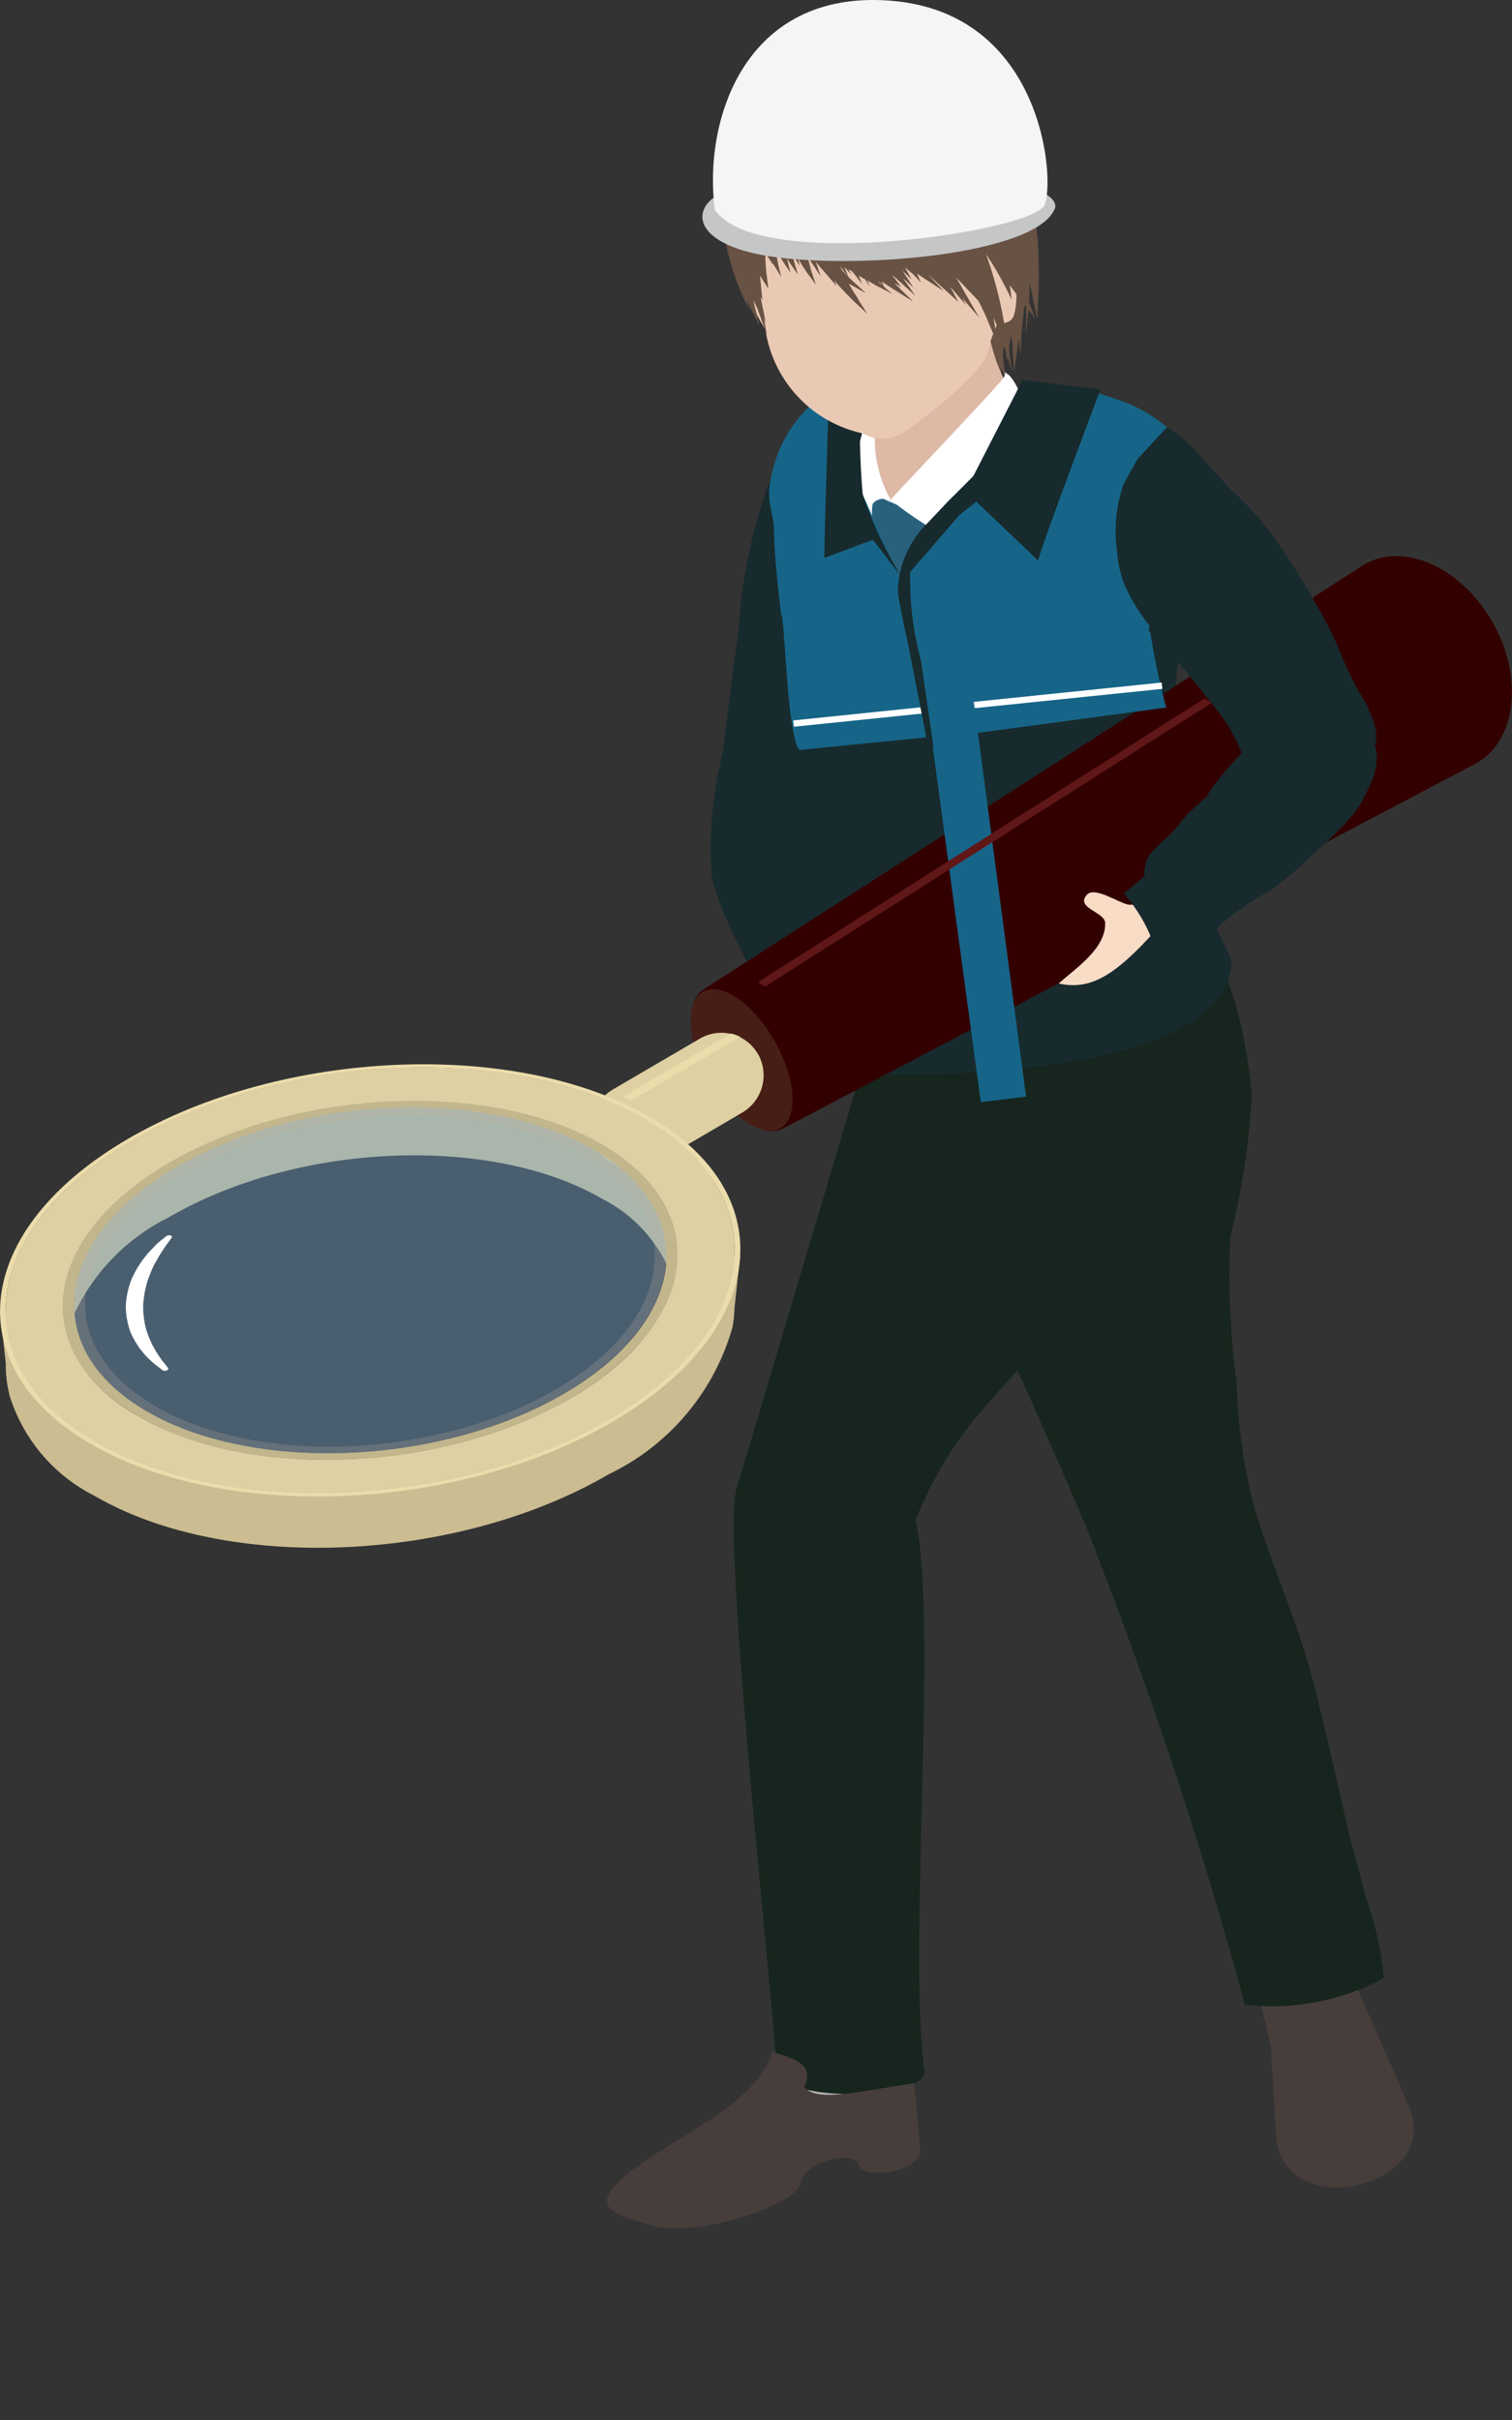 <svg height="53" viewBox="0 0 33.125 53" width="33.125" xmlns="http://www.w3.org/2000/svg" xmlns:xlink="http://www.w3.org/1999/xlink"><rect x="0" y="0" width="33.125" height="53" fill="#333333" stroke="none"/><clipPath id="a"><path d="m0 0h33.125v53h-33.125z"/></clipPath><clipPath id="b"><path d="m0 0h10.255v17.801h-10.255z"/></clipPath><clipPath id="c"><path d="m22.976 27.164.165.091 9.791-6.218-.165-.091z" transform="translate(-22.976 -20.945)"/></clipPath><linearGradient id="d" gradientUnits="objectBoundingBox" x1="-1.667" x2="-1.595" y1="5.976" y2="5.976"><stop offset="0" stop-color="#300"/><stop offset="1" stop-color="#601717"/></linearGradient><clipPath id="e"><path d="m0 0h12.975v7.571h-12.975z"/></clipPath><clipPath id="f"><path d="m0 0h12.478v7.279h-12.478z"/></clipPath><clipPath id="g"><path d="m0 0h12.475v7.279h-12.475z"/></clipPath><g clip-path="url(#a)"><g clip-path="url(#a)"><path d="m39.722 58.01s.9 2.005 1.662 3.78-2.787 2.591-2.905.632l-.119-1.958-.454-1.972z" fill="#473e3c" transform="translate(-10.518 -15.651)"/><path d="m26.705 61.123-.3 2.24h-2.352l.559-1.938z" fill="#b0b0b0" transform="translate(-6.674 -16.491)"/><path d="m25.29 27.832c-.162 2.956 2.183 5.244 2.4 5.8.811 2.106 2.885 6.506 3.36 7.834a97.222 97.222 0 0 1 3.238 9.85 5.228 5.228 0 0 0 3.048-.584 7.54 7.54 0 0 0 -.415-1.817c-.129-.571-.258-.919-.387-1.49-.223-.986-.447-1.972-.689-2.951-.361-1.453-.894-2.585-1.34-4a12.371 12.371 0 0 1 -.4-2.79 17.879 17.879 0 0 1 -.137-3.176 16.62 16.62 0 0 0 .47-3.112c-.1-1.168-.543-4.082-2.168-3.92-1.479.146-2.89.8-4.371.934a4.116 4.116 0 0 1 -1.36-.094c-.132-.032-1.258-.356-1.251-.479" fill="#16251d" transform="translate(-7.015 -7.41)"/><path d="m23.612 12.938a3.494 3.494 0 0 0 -.857 1.287 11.78 11.78 0 0 0 -.613 3.116c-.126.876-.233 1.752-.34 2.635a8.444 8.444 0 0 0 -.243 2.719c.262 1.1.974 2.049 1.3 3.14a2.848 2.848 0 0 0 .1.4.735.735 0 0 1 .108.283c1.136.123 1.294-.74 1.176-1.663-.145-1.125-.434-2.208-.545-3.348-.105-1.051-.2-2.1-.264-3.156q-.063-1.071-.116-2.143a7.58 7.58 0 0 1 -.038-2.066c.056-.248.151-1.043.333-1.2" fill="#172a2d" transform="translate(-5.966 -3.491)"/><path d="m25.26 31s-2.618 8.8-2.953 9.894.88 11.842.871 12.665 3.286.706 3.251.1c-.371-2.549.3-9.987-.2-12.091 1.026-2.386 1.734-2.483 4.391-5.752s.159-5.111.159-5.111z" fill="#16251d" transform="translate(-6.174 -8.284)"/><path d="m22.032 61.543c-.377 1.153-2.045 1.8-3.078 2.594s-.465.949.457 1.214 3.139-.438 3.231-.932 1.176-.74 1.277-.4 1.4.146 1.35-.337-.089-.969-.134-1.454c-1.295.192-2.115.417-2.41.087.23-.511-.194-.61-.693-.773" fill="#473e3c" transform="translate(-5.106 -16.604)"/><path d="m25.752.974a3.33 3.33 0 0 1 3.2 3.344 3.833 3.833 0 0 1 -.217 1.4v.027c.013.414.009.807-.012 1.122-.006.215-.034.393-.043.517s-.019.2-.019.2v-.2c0-.124.007-.3-.008-.511l-.012.141s0-.043-.01-.117c-.029.26-.057.507-.072.7-.018.258-.022.434-.021.434s-.02-.137-.04-.35l-.1.73-.042-.629a.249.249 0 0 0 -.005-.06l-.022-.1v-.02l-.043.256c0 .053.007.107.014.155a2.5 2.5 0 0 0 .044.292l.02.11-.038-.105c-.017-.056-.05-.134-.077-.226l-.016.094-.01-.178c-.016-.055-.031-.115-.045-.177l-.025.182v-.011a2.413 2.413 0 0 0 .025.3c.02.165.034.275.034.275l-.1-.258v-.006c.007.31.01.516.01.516s-.032-.223-.08-.556c-.009-.046-.014-.1-.021-.146-.033.219-.055.359-.055.359s-.007-.2-.019-.483c-.048.327-.064.617-.064.617s-.02-.1-.048-.253-.052-.359-.077-.567c-.009-.188-.023-.378-.021-.53l-.037-.062h.029v-.25h.018l-.019-.109.2-.009c-.131-.343-.3-.7-.418-.984-.083-1.892-3.272-4.023-5.244-1.573a3.59 3.59 0 0 1 3.482-3.3" fill="#685244" transform="translate(-6.18 -.263)"/><path d="m26.154 11.111a3.3 3.3 0 0 1 .156 1.457c.312 2.359 2.8-.575 3.295-1.59a3.892 3.892 0 0 1 -.633-3.228l-2.818 3.36" fill="#ddb9a6" transform="translate(-7.257 -2.091)"/><path d="m25.322 12.676.473-.021s.4 1.552.745 1.631c.1-.005 2.626-1.912 2.626-1.912l-2.148 10.265z" fill="#efefef" transform="translate(-7.027 -3.339)"/><path d="m26.714 17.19-.264 2.954.686 2.946.806-4.792-.546-1.19z" fill="#224f75" transform="translate(-7.34 -4.616)"/><path d="m26.46 15.474c-.006.3.262.67.251 1.1.171.034.529.146.684-.08s.7-1.263.322-1.262a3.27 3.27 0 0 1 -1.215-.409 1.5 1.5 0 0 0 -.043.651" fill="#29617d" transform="translate(-7.338 -3.999)"/><path d="m29.545 11.189c-.061-.073 0 0-.064.092-.176.251-2.448 2.622-2.475 2.678a7.989 7.989 0 0 0 1.694 1.041 19.456 19.456 0 0 0 1.259-3.1s-.236-.642-.418-.71" fill="#fff" transform="translate(-7.494 -3.011)"/><path d="m26.277 12.319c.2-.575-.84.412-.84.412a5.223 5.223 0 0 0 .612 2.05c.02-.767.5-.553.522-.559a2.762 2.762 0 0 1 -.293-1.9" fill="#fff" transform="translate(-7.058 -3.275)"/><path d="m32.619 13.276a19.654 19.654 0 0 0 -3.751-1.688 42.533 42.533 0 0 1 -2.784 5.842 16.468 16.468 0 0 1 -.738-5.43 1.09 1.09 0 0 1 .011-.123 1.666 1.666 0 0 0 -.489.091c-2.245.977-1.183 2.444-1.28 4.137-.091 5.525.051 10.026 1.051 9.785.072.478.017.759.795.774 2.746.051 8.025-.229 8.046-2.514-2.8-5.523.121-9.58-.863-10.873" fill="#172a2d" transform="translate(-6.499 -3.127)"/><path d="m29.35 7.852s.265-.884.671-.459a1.63 1.63 0 0 1 .341 1.46c-.1.373-.759.082-.759.082z" fill="#eac9b4" transform="translate(-8.144 -1.964)"/><path d="m16.045 37.718a2.8 2.8 0 0 0 .046-.432l.124-1.142-.126-.014a3.333 3.333 0 0 0 -1.944-2.971c-2.886-1.685-7.931-1.472-11.262.472-1.829 1.069-2.762 2.435-2.756 3.73h-.127l.127 1.139a2.664 2.664 0 0 0 .077.676v.009a3.68 3.68 0 0 0 1.868 2.215c2.89 1.685 7.928 1.473 11.263-.472a5.115 5.115 0 0 0 2.708-3.206zm-3.525 1.534c-2.813 1.641-7.066 1.818-9.5.4a3.145 3.145 0 0 1 -1.563-1.817 4.474 4.474 0 0 1 2.243-2.535c2.812-1.641 7.068-1.818 9.5-.4a3.149 3.149 0 0 1 1.563 1.817 4.477 4.477 0 0 1 -2.246 2.532" fill="#cbbc91" transform="translate(0 -8.64)"/><path d="m38.509 18.119c.7 1.23.52 2.635-.377 3.11l-15.163 7.988c-.434.226-1.156-.263-1.627-1.083s-.523-1.7-.114-1.966l14.426-9.274c.854-.548 2.15-.006 2.853 1.225" fill="#300" transform="translate(-5.814 -4.5)"/><path d="m22.78 30.8c.47.824.53 1.679.132 1.912s-1.1-.248-1.571-1.072-.53-1.679-.132-1.911 1.1.248 1.571 1.071" fill="#471e16" transform="translate(-5.812 -8.005)"/><path d="m21.584 31.441a.946.946 0 0 1 -.34 1.28l-1.915 1.121a.922.922 0 0 1 -1.266-.342.942.942 0 0 1 .337-1.28l1.918-1.12a.925.925 0 0 1 1.266.343" fill="#ded0a2" transform="translate(-4.978 -8.357)"/><g clip-path="url(#b)" transform="matrix(.993 -.122 .122 .993 15.907 9.073)"><path d="m1.662.457 1.13 3.771 1.118 3.343-3.81-.092s-.165-.05-.073-1.786c.087-1.626.033-1.141.033-1.141s-.006-1.214.063-1.846-.165-.671.192-1.506a2.811 2.811 0 0 1 .977-1.2" fill="#166588" transform="translate(.602 .01)"/><path d="m1.15.613a2.138 2.138 0 0 0 -.158 1.287 9.09 9.09 0 0 0 .627 1.923l-.519-.876-1.1.265c0-.12.482-3.212.482-3.212z" fill="#172a2d" transform="translate(1.755 .171)"/><path d="m3.978 0-3.978 3.876.907 3.483 4.556-.053a15.358 15.358 0 0 1 .016-4.419c.411-1.271 1.369-.665 1.369-.665l-.441-.8a3.419 3.419 0 0 0 -.923-.805 7.418 7.418 0 0 0 -1.506-.617" fill="#166588" transform="translate(3.32 .241)"/><path d="m1.972 0-1.972 2.909.642-.389 1.189 1.446c.004-.12 1.809-3.553 1.809-3.553z" fill="#172a2d" transform="translate(4.563 .047)"/><path d="m0 0 8.111.161v.139l-8.111-.161z" fill="#fff" transform="translate(.64 6.831)"/><path d="m0 .072 1.024-.072.086 9.11h-1z" fill="#166588" transform="translate(3.589 6.517)"/><path d="m1.365 1.037c.188-.137 1.32-1.037 1.32-1.037l.062.889-.936.26-1.492 1.351a6.885 6.885 0 0 0 0 1.961l.041 1.925-.124-.151-.153-2.177s-.095-.958-.083-1.173a2.166 2.166 0 0 1 .685-1.285z" fill="#172a2d" transform="translate(3.26 1.42)"/></g><path d="m24.525 2.117a3.14 3.14 0 0 0 -2.337 3.64 5.173 5.173 0 0 0 .723 1.991 2.74 2.74 0 0 0 2.138 2.273.854.854 0 0 0 .935-.053c.257-.188 1.742-1.251 1.821-1.8.1-.666 1.194-2.082.834-3.8-.413-1.988-1.922-2.775-4.114-2.25" fill="#eac9b4" transform="translate(-6.142 -.528)"/><path d="m22.185 6.919a4.748 4.748 0 0 0 .193.456l.077.169s-.015-.066-.041-.183l-.007-.031c0 .006.007.015.009.021.072.173.152.308.2.405s.077.152.077.152l-.042-.166c-.021-.1-.064-.229-.094-.392.028.056.054.107.072.15l.016.032c.122.348.206.567.206.567s-.027-.137-.066-.365c.027.065.043.1.043.1s-.014-.067-.039-.186c-.018-.1-.05-.226-.078-.381.027.055.043.087.043.087s-.015-.157-.038-.391c-.007-.047-.011-.1-.014-.153l.013.02.168.263s-.015-.124-.038-.309a3.083 3.083 0 0 1 -.025-.476c.043.073.088.137.116.182l.053.08-.006-.034c.046.081.092.151.121.2l.061.1s-.009-.042-.027-.115a2.682 2.682 0 0 1 -.064-.3c-.011-.061-.02-.126-.028-.2.035.064.072.125.1.179.061.108.123.191.16.25l.062.093s-.035-.125-.078-.32c.061.111.129.195.168.257l.072.1-.03-.108a2.882 2.882 0 0 1 -.085-.31v-.02c.037.061.072.114.095.154l.06.1s-.009-.041-.025-.111a.388.388 0 0 0 -.012-.057c.049.086.1.167.145.235.067.11.139.191.182.252a.809.809 0 0 0 .063.085l-.037-.111c-.021-.073-.062-.167-.09-.292-.019-.066-.037-.146-.053-.223l.007.012c.072.138.157.24.2.318l.079.117-.048-.14c-.014-.05-.038-.112-.062-.183a2.031 2.031 0 0 0 .145.172l.317.369s-.022-.047-.058-.129c.113.129.223.248.322.347.116.123.225.214.295.282l.113.106-.083-.131c-.033-.052-.077-.118-.126-.194l.025.024-.09-.139c-.012-.018-.026-.039-.04-.062-.03-.05-.062-.106-.094-.162.091.052.173.095.233.131l.145.082-.118-.11c-.076-.073-.194-.168-.317-.3-.03-.03-.063-.066-.095-.1-.014-.028-.026-.056-.04-.083.041.05.079.093.1.129l.082.1-.049-.12c-.01-.026-.025-.062-.04-.095.023.023.043.044.06.064l.092.1-.058-.115.085.055c.048.063.095.118.126.161l.087.11-.054-.13c-.006-.015-.015-.035-.022-.052l.138.078c.017.025.036.053.048.073l.067.1s-.019-.041-.051-.113c0-.01-.012-.026-.016-.037l.067.039c.145.088.269.146.354.191l.135.073-.118-.1c-.017-.017-.036-.035-.058-.053l-.028-.043-.014-.024h.014l-.009-.008c-.009-.015-.018-.034-.028-.051l.151.1c.324.21.544.341.544.341s-.171-.161-.421-.413l.007.005.15.088-.068-.088c-.043-.055-.082-.108-.134-.18l.049.043.464.42-.272-.388c.046.042.088.077.121.109l.109.1-.081-.125c-.038-.062-.1-.146-.155-.243l.194.187-.145-.261.113.093.057.047.179.187-.085-.191c.033.021.067.045.1.064.289.192.487.319.487.319l-.344-.365.663.6-.175-.323c.1.1.174.2.236.268l.106.125-.078-.152.367.424-.368-.637c-.04-.077-.09-.158-.139-.24.085.086.167.169.236.244l.253.264c.032.062.064.127.091.185.085.166.135.312.18.41l.066.158-.01-.057.026.067.062.164s-.009-.064-.025-.172-.03-.229-.06-.383c.046.1.087.2.121.3q.082.208.145.424l.051.163s0-.061-.013-.169q-.012-.227-.046-.451a8.68 8.68 0 0 0 -.316-1.352c-.033-.1-.068-.2-.1-.3a6.5 6.5 0 0 1 .368.615c.118.223.189.375.189.375s-.012-.122-.041-.313l.555.727-.19-.533a2.222 2.222 0 0 0 .01-.269v-.197a4.173 4.173 0 0 1 .115.478l.111.536s.011-.219.027-.549a11.554 11.554 0 0 0 -.02-1.225 11.038 11.038 0 0 0 -.187-1.229c-.077-.336-.127-.56-.127-.56l-.816.345.122.237-.289.194c-.057-.083-.118-.146-.157-.2l-.1-.105-.158.2-.049-.116-.249.147c-.084-.139-.174-.249-.229-.336-.072-.1-.11-.153-.11-.153l-.1.1-.1-.132-.226.226-.037-.073-.3.194-.068-.095c-.19-.28-.317-.465-.317-.465l-.056.05-.285-.438-.236.182-.276.135c0-.009-.009-.02-.012-.031s-.013-.031-.02-.048c0-.1 0-.155 0-.155l-.05.008c-.025-.073-.043-.146-.062-.195l-.046-.146-.42.173h-.02v-.023l-.138-.006h-.007l-.118-.007-.269-.036v.023l-.348-.017.008-.017a1.748 1.748 0 0 1 .1-.21c.06-.112.094-.177.094-.177l-.8-.378-.077.233c-.015.044-.03.1-.046.146l-.16-.064-.007.03-.046-.02-.03.193c0 .03-.009.064-.014.1l-.072-.009v.527c-.009.08-.016.164-.022.253h-.048s.015.066.038.18a8.938 8.938 0 0 0 .013 1 6.154 6.154 0 0 0 .328 1.49m.602-2.912c.012-.034.023-.069.035-.1a.166.166 0 0 1 0 .026c0 .022.009.053.013.08zm2.567 2.629a1.825 1.825 0 0 0 .145.146c.014.014.026.024.04.039-.043-.039-.089-.085-.138-.134l-.025-.031a.141.141 0 0 1 -.019-.023m-2.426-2.988c0 .017.006.059.013.12l-.068.009c.005-.011.009-.023.014-.034l.009-.016c.012-.028.022-.053.034-.078m2.36 3.25-.007-.007v.005m.1.134c-.031-.028-.064-.057-.1-.091l.054.031c.015.02.033.042.044.059" fill="#685244" transform="translate(-6.05 -.77)"/><path d="m21.654 5.608c-.665.365-.524 1.2 1.475 1.4 2.09.21 5.438-.153 5.875-1.057.449-.825-5.419-1.477-7.351-.344" fill="#c5c7c7" transform="translate(-5.909 -1.349)"/><path d="m25.52.016c-3.212-.258-4.12 2.629-3.86 4.578.939 1.393 6.989.476 7.225-.106s-.047-4.205-3.365-4.472" fill="#f5f5f5" transform="translate(-5.999)"/></g><g clip-path="url(#c)" transform="translate(16.6 15.294)"><path d="m0 0h9.957v6.31h-9.957z" fill="url(#d)"/></g><g clip-path="url(#a)"><path d="m21.255 31-2.355 1.379.163.094 2.4-1.4a.918.918 0 0 0 -.2-.073" fill="#ebdcab" transform="translate(-5.245 -8.364)"/><path d="m1.98 40.23c2.931 1.711 8.052 1.5 11.439-.479s3.752-4.965.821-6.676-8.052-1.495-11.438.48-3.753 4.966-.822 6.675m12.164-7.1c2.89 1.685 2.525 4.627-.808 6.572s-8.375 2.156-11.262.472-2.529-4.627.808-6.572 8.374-2.156 11.261-.472" fill="#ebdcab" transform="translate(0 -8.612)"/><path d="m2.122 40.2c2.89 1.685 7.929 1.473 11.263-.472s3.695-4.888.808-6.572-7.93-1.473-11.262.472-3.7 4.887-.808 6.572m11.125-6.49c2.435 1.42 2.131 3.9-.683 5.544s-7.066 1.819-9.5.4-2.129-3.9.682-5.544 7.068-1.819 9.5-.4" fill="#ded0a2" transform="translate(-.048 -8.64)"/><path d="m3.544 39.922c2.437 1.422 6.69 1.241 9.5-.4s3.118-4.124.682-5.544-6.69-1.241-9.5.4-3.117 4.122-.682 5.544m10-5.832c2.346 1.368 2.051 3.759-.657 5.339s-6.806 1.752-9.151.385-2.051-3.76.657-5.341 6.805-1.752 9.151-.382" fill="#c2b68d" transform="translate(-.527 -8.909)"/><g clip-path="url(#e)" opacity=".5" transform="translate(1.621 24.256)"><g clip-path="url(#e)" transform="translate(.001)"><path d="m3.828 39.866c2.345 1.368 6.442 1.2 9.151-.385s3-3.97.656-5.339-6.443-1.2-9.151.382-3 3.972-.657 5.341m9.619-5.613c2.256 1.314 1.972 3.615-.631 5.134s-6.544 1.684-8.8.365-1.972-3.615.632-5.134 6.543-1.684 8.8-.365" fill="#95aec2" transform="translate(-2.245 -33.218)"/></g></g><g clip-path="url(#f)" opacity=".2" transform="translate(1.872 24.402)"><g clip-path="url(#g)"><path d="m4.115 39.81c2.255 1.314 6.2 1.151 8.8-.365s2.89-3.818.631-5.133-6.195-1.152-8.8.365-2.89 3.818-.632 5.135" fill="#d8dde3" transform="translate(-2.591 -33.42)"/></g></g><g clip-path="url(#f)" opacity=".2" transform="translate(1.872 24.402)"><g clip-path="url(#g)"><path d="m4.115 39.81c2.255 1.314 6.2 1.151 8.8-.365s2.89-3.818.631-5.133-6.195-1.152-8.8.365-2.89 3.818-.632 5.135" fill="#1f84d2" transform="translate(-2.591 -33.42)"/></g></g><path d="m4.613 40-.13-.1a1.331 1.331 0 0 1 -.137-.119 1.366 1.366 0 0 1 -.157-.167c-.025-.031-.053-.064-.08-.1s-.046-.073-.072-.11a1.968 1.968 0 0 1 -.126-.246 2 2 0 0 1 -.072-.275 1.721 1.721 0 0 1 -.025-.292 1.8 1.8 0 0 1 .129-.584 1.939 1.939 0 0 1 .14-.266c.026-.042.051-.082.077-.12s.059-.073.086-.111a1.072 1.072 0 0 1 .084-.1l.085-.088.072-.077.072-.063.141-.112a.112.112 0 0 1 .1-.015c.025.01.033.029.02.047l-.092.125c-.031.039-.063.088-.1.146a1.907 1.907 0 0 0 -.116.187c-.02.034-.04.073-.061.106a.813.813 0 0 0 -.055.115 1.06 1.06 0 0 0 -.051.122c-.016.042-.035.084-.048.126a2.408 2.408 0 0 0 -.067.267 2.337 2.337 0 0 0 -.035.275 1.876 1.876 0 0 0 .014.27 1.655 1.655 0 0 0 .048.259 2.075 2.075 0 0 0 .086.235c.017.037.032.073.048.108l.056.1a1.688 1.688 0 0 0 .107.168l.048.073c.017.021.034.042.049.058l.088.114c.017.019 0 .044-.035.056a.1.1 0 0 1 -.085-.007" fill="#fff" transform="translate(-1.058 -9.996)"/><path d="m33.64 27.036c-.225-.038-.749-.41-.919-.219-.264.292.4.377.4.618.016.553-.626.979-1.02 1.325.81.183 1.418-.292 2.633-1.752z" fill="#f8dcc6" transform="translate(-8.909 -7.221)"/><path d="m39.526 19.437a2.54 2.54 0 0 0 -.321-.745 6.977 6.977 0 0 1 -.322-.625c-.09-.2-.17-.413-.265-.616-.111-.242-.239-.477-.371-.708-.257-.45-.525-.9-.821-1.324a6.7 6.7 0 0 0 -.882-1.054c-.475-.41-1.041-1.249-1.594-1.544l-.637.689s-.269.467-.314.568a3.065 3.065 0 0 0 -.141 1.453 2.406 2.406 0 0 0 .181.778 4.2 4.2 0 0 0 .527.853l-.014.115s.258.252.594.619c.254.313.51.626.762.941.086.107.17.219.255.325a3.676 3.676 0 0 1 .426.794 6.285 6.285 0 0 0 -.795.984c-.118.1-.237.2-.348.311-.127.124-.228.266-.342.4-.13.152-.293.272-.434.416a.707.707 0 0 0 -.21.57c-.137.129-.289.258-.458.393a3.267 3.267 0 0 1 .616 1s.179-.115.462-.307c.157.159.4.365.639.318.188-.039.31-.226.434-.349a7.235 7.235 0 0 1 1.064-.73 7.522 7.522 0 0 0 .952-.813 7.4 7.4 0 0 0 .9-.892 3.489 3.489 0 0 0 .316-.569 1.421 1.421 0 0 0 .165-.685 1.066 1.066 0 0 0 -.04-.213.744.744 0 0 0 .014-.354" fill="#172a2d" transform="translate(-9.386 -3.463)"/></g></g></svg>